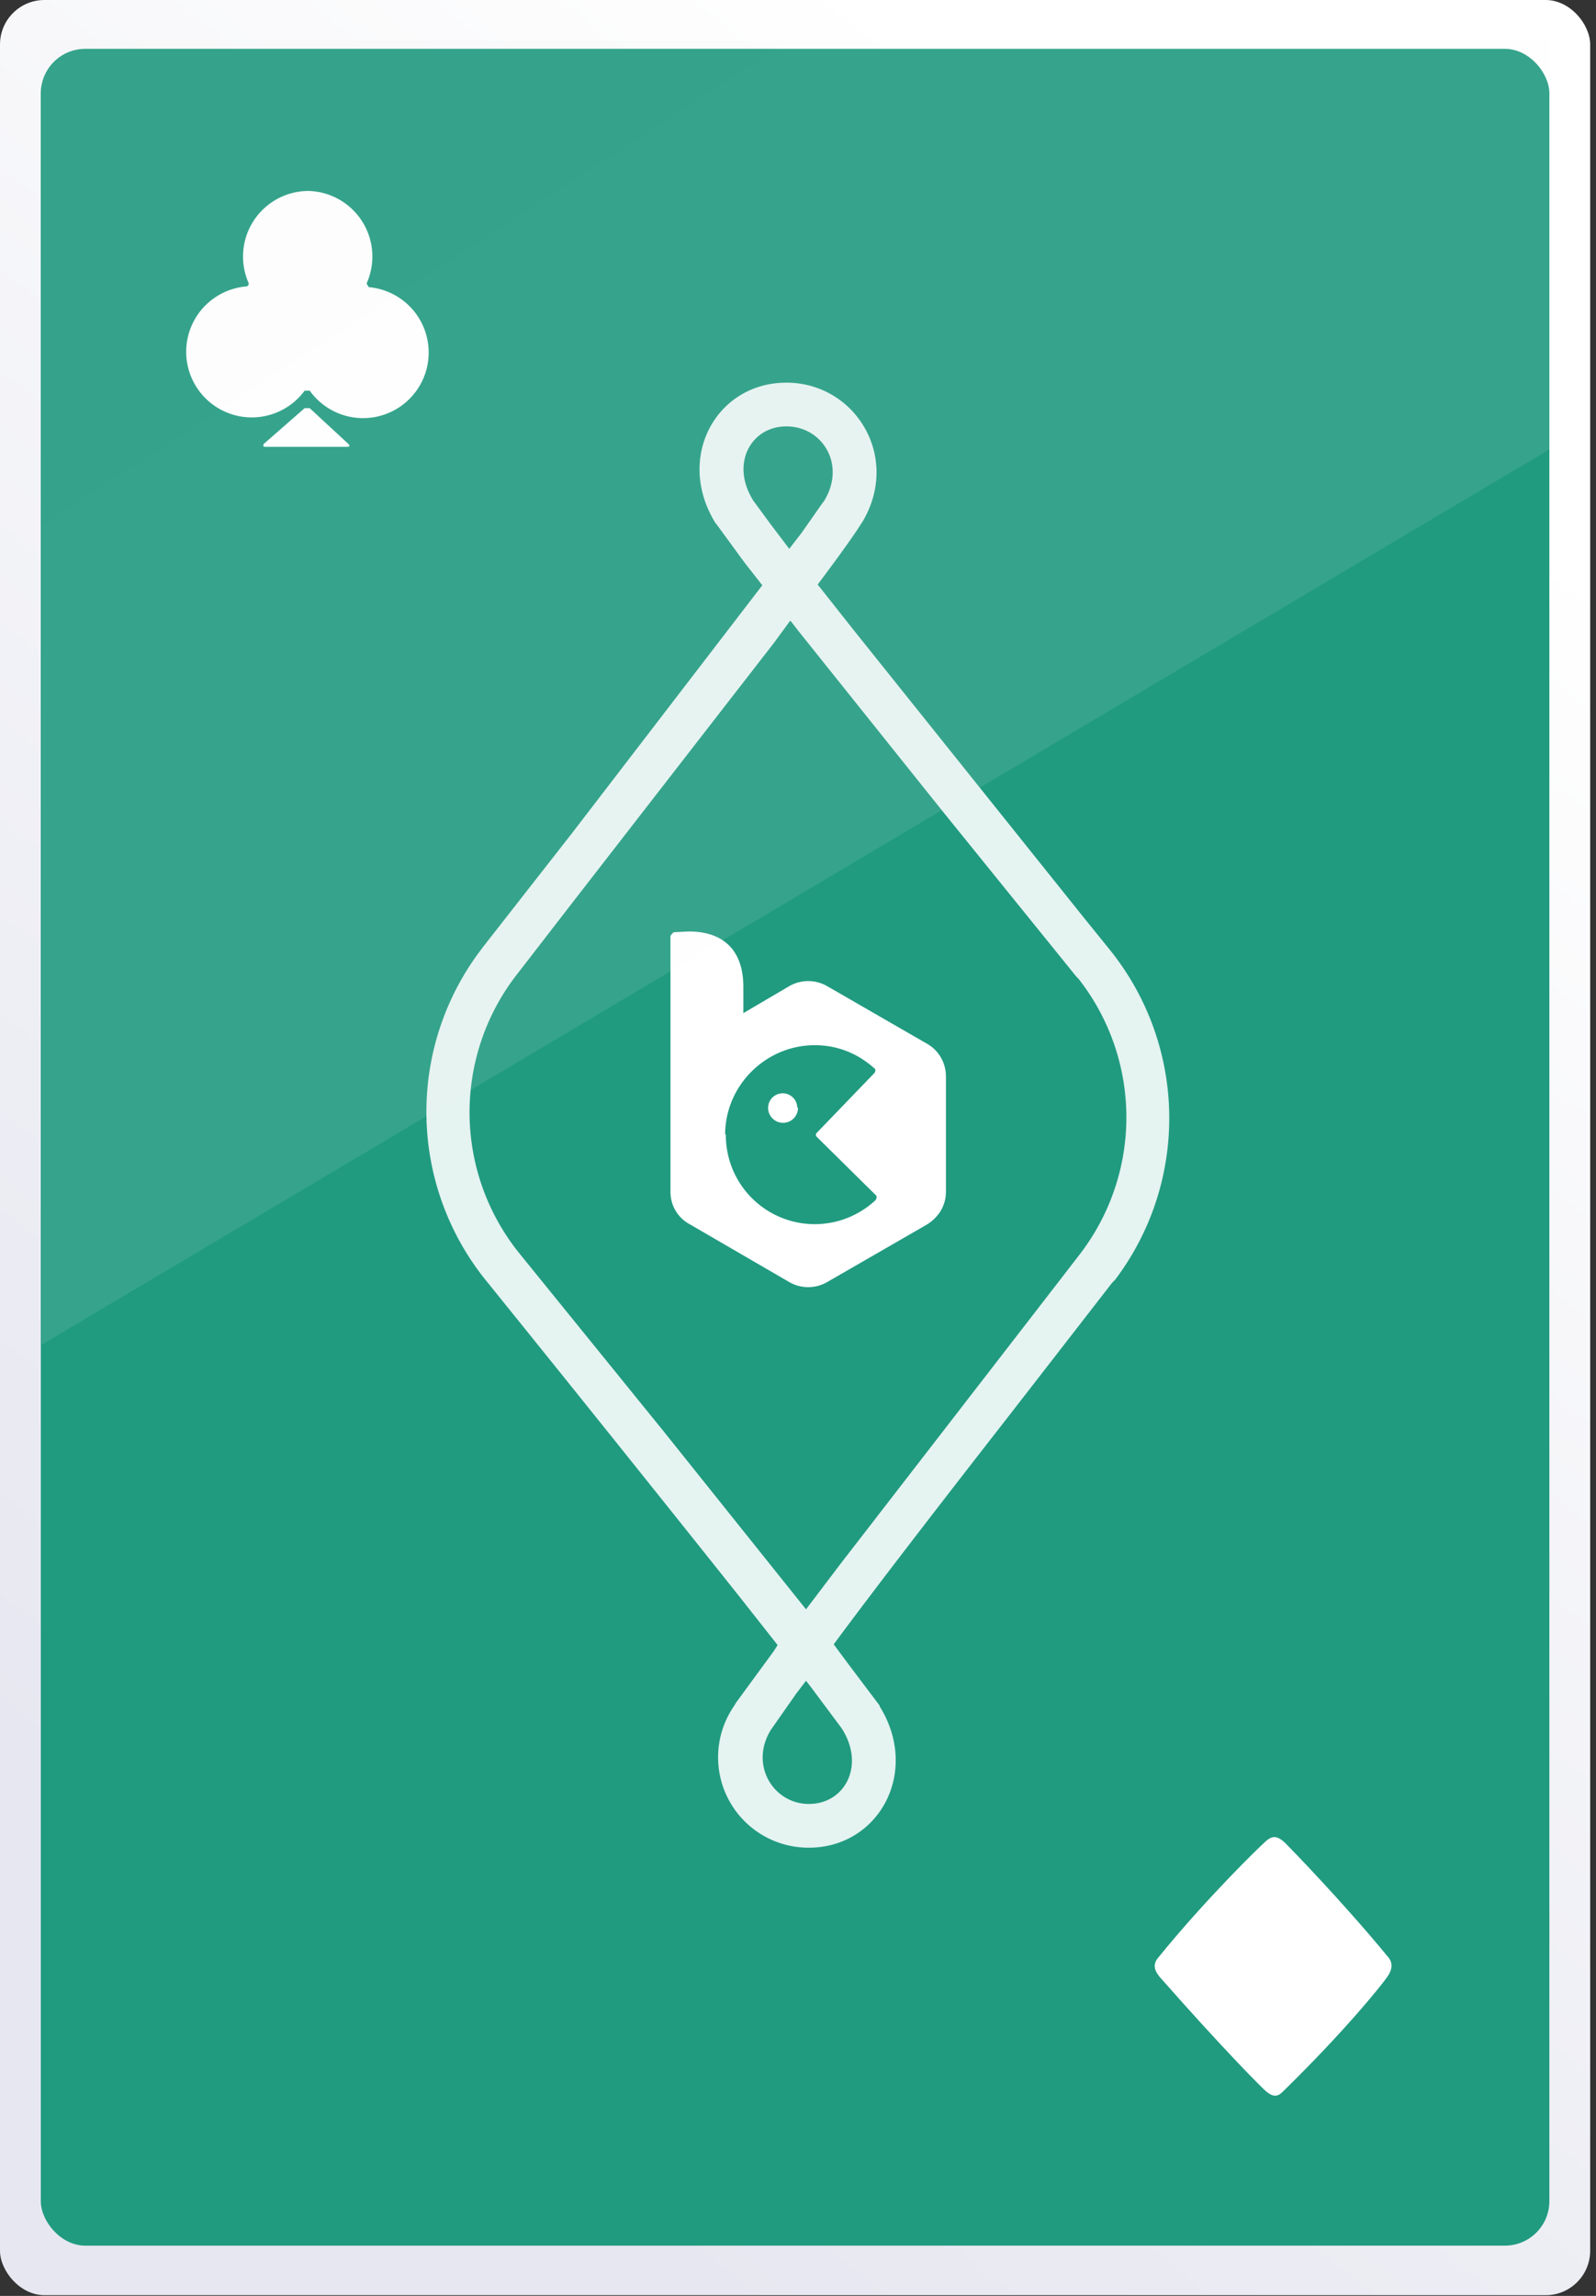 <svg xmlns="http://www.w3.org/2000/svg" viewBox="0 0 219 315"><rect x="0" y="0" width="219" height="315" fill="#333333" stroke="none"/><defs/><defs><linearGradient id="a" x1="29.2%" x2="73.5%" y1="91.4%" y2="10.4%"><stop offset="0%" stop-color="#E6E7F0"/><stop offset="100%" stop-color="#FFF"/></linearGradient><linearGradient id="b" x1="-21.1%" x2="50%" y1="-8.5%" y2="87.3%"><stop offset="0%" stop-color="#EEE" stop-opacity=".1"/><stop offset="100%" stop-color="#FFF" stop-opacity=".1"/></linearGradient></defs><g fill="none" fill-rule="evenodd"><rect width="218.2" height="314.9" fill="url(#a)" rx="6.1"/><rect width="207" height="301.4" x="5.6" y="6.7" fill="#209B80" rx="6.1"/><path fill="#FFF" d="M176.3 252.8c.7.7 8 8.2 14 15.5.8.8.9 1.8 0 3-.6.9-5.6 7.2-14.3 15.7-.7.7-1.3.7-2.2 0-.6-.5-5.9-5.8-14.7-15.8-.8-1-.9-1.8-.1-2.7 6.5-8 13.7-15 14.5-15.7 1-1 1.7-1 2.8 0z"/><path fill="#E5F3F1" fill-rule="nonzero" d="M106.7 225.7l-5.2-6.6a8027 8027 0 00-34.8-43.4 36.8 36.8 0 01-.7-45.4l.3-.4 12.2-15.6 26.1-34-2.5-3.2-3.8-5.2-.1-.1c-5.6-9 .1-19.3 9.7-19.3 9.4 0 15.7 10.1 10.5 19l-.2.3c-.8 1.3-2.7 4-6 8.4l4.9 6.2 31.7 39.6 3.4 4.2c10.7 13.2 11 31.9.8 45.4l-.4.4-14.2 18.3c-10.6 13.6-18.6 24-24 31.3l2 2.7 4.3 5.7v.1c5.6 9-.1 19.4-9.7 19.4a12.4 12.4 0 01-10.3-19.4l.3-.5 5.2-7.1.5-.8zm3.9 4.9l-1.3 1.7-3.5 5c-3 4.8.3 10.2 5.2 10.2s7.7-5.2 4.6-10.2l-.2-.3-4.1-5.5-.7-.9zm-2.2-145.4l-2.2 3-27.7 35.7-7.5 9.7a30.8 30.8 0 00.3 38.4L91 196.3l19.2 24 .4.5 4.7-6.2 30-38.8 2.7-3.5a30.8 30.8 0 000-38l-.3-.3-18.2-22.5-20-25-1-1.3zm-.5-26.7c-4.8 0-7.6 5-4.7 9.9l.1.2 2.5 3.4 2.5 3.3 1.7-2.2 2.8-4 .3-.4c3-4.9-.2-10.2-5.2-10.2z"/><g fill="#FFF"><path d="M92.5 127.9c-.1 0-.5.4-.5.6v35c0 1.9 1 3.6 2.7 4.5l13.6 7.9a5.2 5.2 0 005.2 0l13.7-7.9c1.6-1 2.6-2.6 2.6-4.5v-15.8c0-1.9-1-3.6-2.6-4.5l-13.7-7.9a5.2 5.2 0 00-5.2 0L102 139v-3.6c0-5-2.7-7.6-7.5-7.6l-2 .1m7 27.8c0-6.8 5.6-12.3 12.3-12.3 3.2 0 6 1.2 8.2 3.2.1 0 .2.3 0 .6l-7.9 8.2c-.2.2-.2.4 0 .6l8.1 8c.2.2 0 .5 0 .6a12.2 12.2 0 01-20.6-9"/><path d="M109.5 152a2 2 0 11-4.1 0 2 2 0 014 0"/></g><path fill="#FFF" d="M41.8 56h.7l5.4 5c.1.1 0 .3-.1.3H36.3c-.2 0-.2-.3-.1-.4l5.6-4.9zm.5-29.8a9 9 0 018 12.7l.3.5a9 9 0 11-8.1 14.2h-.7a9 9 0 11-8-14.3c.2 0 .4-.3.3-.5a9 9 0 018.1-12.6z"/><path fill="url(#b)" d="M212.7 61.6L5.7 184.5V5.6h207z"/></g></svg>